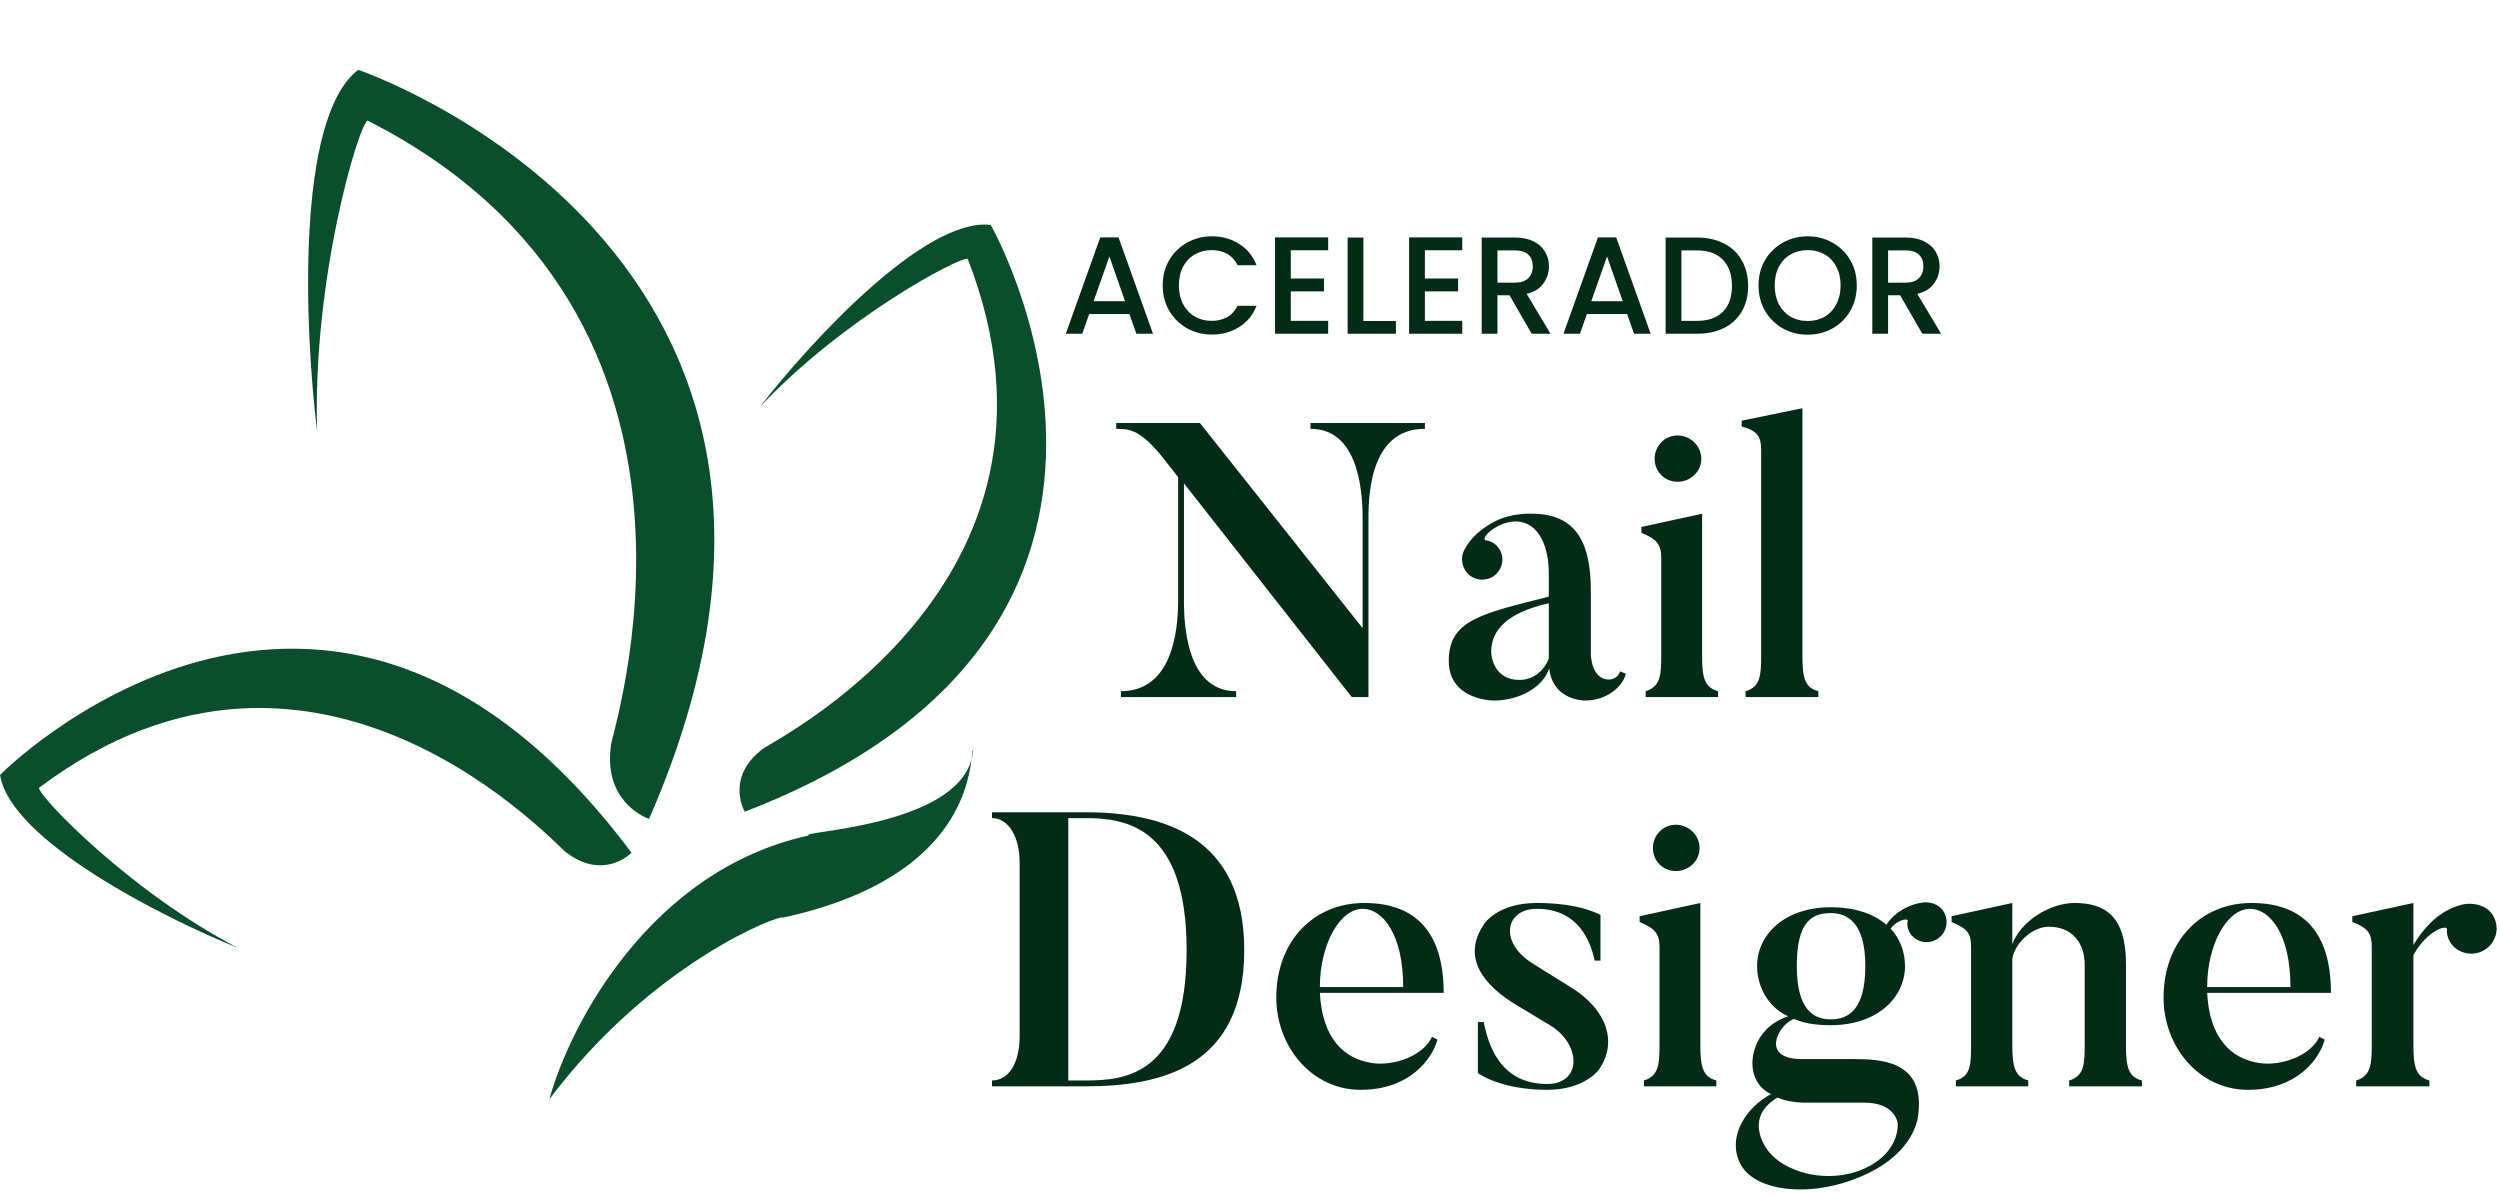 <svg xmlns="http://www.w3.org/2000/svg" width="289" height="138" viewBox="0 0 289 138" fill="none"><path d="M222.215 38.579L219.655 34.131H218.263V38.579H216.439V27.459H220.279C221.133 27.459 221.853 27.608 222.439 27.907C223.037 28.206 223.479 28.606 223.767 29.107C224.066 29.608 224.215 30.168 224.215 30.787C224.215 31.512 224.002 32.174 223.575 32.771C223.159 33.358 222.514 33.758 221.639 33.971L224.391 38.579H222.215ZM218.263 32.675H220.279C220.962 32.675 221.474 32.504 221.815 32.163C222.167 31.822 222.343 31.363 222.343 30.787C222.343 30.211 222.173 29.763 221.831 29.443C221.49 29.112 220.973 28.947 220.279 28.947H218.263V32.675Z" fill="#042B18"></path><path d="M208.964 38.691C207.93 38.691 206.975 38.451 206.1 37.971C205.236 37.48 204.548 36.803 204.036 35.939C203.535 35.064 203.284 34.083 203.284 32.995C203.284 31.907 203.535 30.931 204.036 30.067C204.548 29.203 205.236 28.531 206.1 28.051C206.975 27.56 207.93 27.315 208.964 27.315C210.01 27.315 210.964 27.56 211.828 28.051C212.703 28.531 213.391 29.203 213.892 30.067C214.394 30.931 214.644 31.907 214.644 32.995C214.644 34.083 214.394 35.064 213.892 35.939C213.391 36.803 212.703 37.48 211.828 37.971C210.964 38.451 210.01 38.691 208.964 38.691ZM208.964 37.107C209.7 37.107 210.356 36.942 210.932 36.611C211.508 36.27 211.956 35.79 212.276 35.171C212.607 34.542 212.772 33.816 212.772 32.995C212.772 32.174 212.607 31.454 212.276 30.835C211.956 30.216 211.508 29.742 210.932 29.411C210.356 29.08 209.7 28.915 208.964 28.915C208.228 28.915 207.572 29.08 206.996 29.411C206.42 29.742 205.967 30.216 205.636 30.835C205.316 31.454 205.156 32.174 205.156 32.995C205.156 33.816 205.316 34.542 205.636 35.171C205.967 35.79 206.42 36.27 206.996 36.611C207.572 36.942 208.228 37.107 208.964 37.107Z" fill="#042B18"></path><path d="M196.181 27.459C197.365 27.459 198.399 27.688 199.285 28.147C200.181 28.595 200.869 29.246 201.349 30.099C201.839 30.942 202.085 31.928 202.085 33.059C202.085 34.19 201.839 35.171 201.349 36.003C200.869 36.835 200.181 37.475 199.285 37.923C198.399 38.36 197.365 38.579 196.181 38.579H192.549V27.459H196.181ZM196.181 37.091C197.482 37.091 198.479 36.739 199.173 36.035C199.866 35.331 200.213 34.339 200.213 33.059C200.213 31.768 199.866 30.76 199.173 30.035C198.479 29.31 197.482 28.947 196.181 28.947H194.373V37.091H196.181Z" fill="#042B18"></path><path d="M188.096 36.307H183.44L182.64 38.579H180.736L184.72 27.443H186.832L190.816 38.579H188.896L188.096 36.307ZM187.584 34.819L185.776 29.651L183.952 34.819H187.584Z" fill="#042B18"></path><path d="M177.059 38.579L174.499 34.131H173.107V38.579H171.283V27.459H175.123C175.976 27.459 176.696 27.608 177.283 27.907C177.88 28.206 178.323 28.606 178.611 29.107C178.91 29.608 179.059 30.168 179.059 30.787C179.059 31.512 178.846 32.174 178.419 32.771C178.003 33.358 177.358 33.758 176.483 33.971L179.235 38.579H177.059ZM173.107 32.675H175.123C175.806 32.675 176.318 32.504 176.659 32.163C177.011 31.822 177.187 31.363 177.187 30.787C177.187 30.211 177.016 29.763 176.675 29.443C176.334 29.112 175.816 28.947 175.123 28.947H173.107V32.675Z" fill="#042B18"></path><path d="M164.716 28.931V32.195H168.556V33.683H164.716V37.091H169.036V38.579H162.892V27.443H169.036V28.931H164.716Z" fill="#042B18"></path><path d="M157.607 37.107H161.367V38.579H155.783V27.459H157.607V37.107Z" fill="#042B18"></path><path d="M149.216 28.931V32.195H153.056V33.683H149.216V37.091H153.536V38.579H147.392V27.443H153.536V28.931H149.216Z" fill="#042B18"></path><path d="M134.409 32.995C134.409 31.907 134.66 30.931 135.161 30.067C135.673 29.203 136.361 28.531 137.225 28.051C138.1 27.56 139.055 27.315 140.089 27.315C141.273 27.315 142.324 27.608 143.241 28.195C144.169 28.771 144.841 29.592 145.257 30.659H143.065C142.777 30.072 142.377 29.635 141.865 29.347C141.353 29.059 140.761 28.915 140.089 28.915C139.353 28.915 138.697 29.08 138.121 29.411C137.545 29.742 137.092 30.216 136.761 30.835C136.441 31.454 136.281 32.174 136.281 32.995C136.281 33.816 136.441 34.536 136.761 35.155C137.092 35.774 137.545 36.254 138.121 36.595C138.697 36.926 139.353 37.091 140.089 37.091C140.761 37.091 141.353 36.947 141.865 36.659C142.377 36.371 142.777 35.934 143.065 35.347H145.257C144.841 36.414 144.169 37.235 143.241 37.811C142.324 38.387 141.273 38.675 140.089 38.675C139.044 38.675 138.089 38.435 137.225 37.955C136.361 37.464 135.673 36.787 135.161 35.923C134.66 35.059 134.409 34.083 134.409 32.995Z" fill="#042B18"></path><path d="M130.565 36.307H125.909L125.109 38.579H123.205L127.189 27.443H129.301L133.285 38.579H131.365L130.565 36.307ZM130.053 34.819L128.245 29.651L126.421 34.819H130.053Z" fill="#042B18"></path><path d="M210.205 79.904V80.579H201.79V79.904C203.5 79.409 203.59 78.059 203.59 75.764V52.049C203.59 50.474 203.185 49.799 201.34 49.304V48.629L208.36 47.189V75.764C208.36 78.239 208.585 79.499 210.205 79.904Z" fill="#042B18"></path><path d="M193.929 55.694C192.444 55.694 191.274 54.524 191.274 53.039C191.274 51.554 192.444 50.339 193.929 50.339C195.414 50.339 196.674 51.554 196.674 53.039C196.674 54.524 195.414 55.694 193.929 55.694ZM198.609 79.904V80.579H190.239V79.904C191.949 79.364 192.039 78.059 192.039 75.764V64.514C192.039 62.984 191.589 62.354 189.744 61.589V60.914L196.764 59.384V75.764C196.764 78.239 196.989 79.454 198.609 79.904Z" fill="#042B18"></path><path d="M179.042 69.734C174.227 70.814 172.382 72.839 172.382 75.359C172.382 75.989 172.787 78.599 175.622 78.599C177.557 78.599 178.637 77.204 179.042 76.124C179.042 76.034 179.042 69.734 179.042 69.734ZM187.277 77.609L187.952 77.879C187.637 79.274 185.837 80.984 183.227 80.984C183.227 80.984 179.492 81.029 179.087 77.249C178.457 79.319 175.802 80.984 172.652 80.984C172.652 80.984 167.477 80.984 167.477 76.394C167.477 71.669 171.257 70.949 179.042 68.969V66.269C179.042 61.634 176.612 59.159 173.237 60.779C171.662 61.589 171.437 62.399 171.707 62.444C172.337 62.534 172.832 62.804 173.237 63.344C174.002 64.379 173.732 65.819 172.697 66.584C171.662 67.304 170.177 67.079 169.457 66.044C168.917 65.279 168.872 64.289 169.277 63.569C169.682 62.849 170.357 61.589 172.787 60.284C174.767 59.249 177.062 59.384 177.062 59.384C182.462 59.384 183.902 63.074 183.902 68.384V75.584C183.902 75.584 183.902 78.554 186.017 78.554C186.017 78.554 187.007 78.554 187.277 77.609Z" fill="#042B18"></path><path d="M151.49 48.899H164.72V49.574C158.06 49.529 158.195 58.124 158.195 60.194V80.579H156.26L136.865 55.874V69.194C136.865 71.219 136.82 79.904 142.895 79.904V80.579H129.575V79.904C136.19 79.904 136.19 71.219 136.19 69.194V55.154L134.39 52.859C131.51 49.259 130.205 49.664 129.035 49.574V48.899H138.71L157.52 72.614V60.194C157.52 58.124 157.52 49.529 151.49 49.574V48.899Z" fill="#042B18"></path><path d="M284.66 104.564C285.56 104.339 286.955 104.519 287.765 105.284C288.89 106.409 288.89 108.254 287.765 109.379C286.64 110.504 284.84 110.549 283.625 109.424C283.085 108.839 282.815 108.119 282.86 107.444C282.95 106.814 280.52 107.579 278.99 110.414V120.719C278.99 123.239 279.215 124.454 280.835 124.904V125.579H272.375V124.904C274.085 124.364 274.175 123.059 274.175 120.719V109.469C274.175 107.939 273.77 107.264 271.925 106.589V105.914L278.99 104.384V109.244C281.015 105.869 283.22 104.924 284.66 104.564Z" fill="#042B18"></path><path d="M255.148 114.104H264.778C264.778 107.984 262.393 105.059 260.098 105.059C257.488 105.059 255.148 109.109 255.148 114.104ZM268.108 119.864L268.738 120.179C268.153 122.384 265.543 125.984 259.873 125.984C254.158 125.984 250.108 120.944 250.108 115.319C250.108 108.839 254.383 104.384 260.278 104.384C266.173 104.384 269.458 107.714 269.458 114.779H255.148C255.418 119.999 257.893 122.384 261.133 122.879C263.743 123.284 267.118 122.024 268.108 119.864Z" fill="#042B18"></path><path d="M247.608 124.904V125.579H239.193V124.904C240.903 124.409 240.993 123.059 240.993 120.764V111.539C240.993 108.929 239.463 107.129 236.853 107.129C234.828 107.129 232.803 109.199 232.623 110.909V120.809C232.623 123.284 232.893 124.454 234.468 124.904V125.579H226.098V124.904C227.808 124.409 227.853 123.104 227.853 120.809V109.469C227.853 107.894 227.448 107.354 225.603 106.589V105.914L232.623 104.384V109.154C233.613 106.454 236.988 104.384 239.823 104.384C243.378 104.384 245.763 105.959 245.763 111.404V120.764C245.763 123.239 245.988 124.499 247.608 124.904Z" fill="#042B18"></path><path d="M215.629 111.674C215.629 106.634 213.559 105.554 211.624 105.554C209.374 105.554 207.709 106.634 207.709 111.674C207.709 116.714 209.644 117.839 211.624 117.839C213.694 117.839 215.629 116.714 215.629 111.674ZM224.224 108.344C223.234 109.199 221.794 109.064 220.984 108.119C220.579 107.624 220.399 107.039 220.534 106.454C220.579 106.094 219.319 106.319 218.554 107.354C219.634 108.479 220.219 110.054 220.219 111.674C220.219 115.319 217.024 118.514 211.624 118.514C209.869 118.514 208.519 118.289 207.394 117.794C205.774 118.244 203.254 122.429 208.294 122.429H214.144C217.249 122.429 222.559 122.519 221.749 128.864C221.749 128.864 221.569 132.509 216.844 135.164C210.634 138.629 202.984 138.089 201.184 134.534C199.564 131.384 201.949 127.919 204.739 126.479C203.479 125.894 202.579 124.679 202.579 122.879C202.579 122.879 202.444 118.919 206.719 117.479C204.424 116.489 203.119 114.059 203.119 111.674C203.119 108.029 206.314 104.879 211.624 104.879C214.459 104.879 216.619 105.644 218.059 106.904C219.274 105.104 221.164 104.474 222.199 104.339C223.009 104.204 223.909 104.474 224.494 105.104C225.304 106.094 225.169 107.534 224.224 108.344ZM204.514 133.184C206.809 135.929 212.389 137.054 216.484 134.579C219.724 132.599 219.364 129.809 219.364 129.809C219.364 129.809 219.094 127.469 215.539 127.469H209.329C208.834 127.469 207.124 127.559 205.459 126.884C201.229 129.449 204.559 133.229 204.514 133.184Z" fill="#042B18"></path><path d="M193.728 100.694C192.243 100.694 191.073 99.524 191.073 98.039C191.073 96.554 192.243 95.339 193.728 95.339C195.213 95.339 196.473 96.554 196.473 98.039C196.473 99.524 195.213 100.694 193.728 100.694ZM198.408 124.904V125.579H190.038V124.904C191.748 124.364 191.838 123.059 191.838 120.764V109.514C191.838 107.984 191.388 107.354 189.543 106.589V105.914L196.563 104.384V120.764C196.563 123.239 196.788 124.454 198.408 124.904Z" fill="#042B18"></path><path d="M184.837 123.644C184.837 123.644 183.217 125.984 178.852 125.984C173.407 125.984 170.842 124.049 170.842 124.049V118.154H171.517C172.012 120.539 173.272 125.309 178.852 125.309C182.812 125.309 182.812 120.899 179.392 118.649L174.847 115.904C170.482 113.114 169.402 109.964 171.562 106.814C171.562 106.814 173.092 104.384 177.637 104.384C182.812 104.384 185.017 105.779 185.017 105.779V111.044H184.342C183.892 108.929 182.542 105.059 177.637 105.059C174.037 105.059 173.227 108.884 177.142 111.359L181.687 114.194C185.737 116.714 187.042 120.494 184.837 123.644Z" fill="#042B18"></path><path d="M152.579 114.104H162.209C162.209 107.984 159.824 105.059 157.529 105.059C154.919 105.059 152.579 109.109 152.579 114.104ZM165.539 119.864L166.169 120.179C165.584 122.384 162.974 125.984 157.304 125.984C151.589 125.984 147.539 120.944 147.539 115.319C147.539 108.839 151.814 104.384 157.709 104.384C163.604 104.384 166.889 107.714 166.889 114.779H152.579C152.849 119.999 155.324 122.384 158.564 122.879C161.174 123.284 164.549 122.024 165.539 119.864Z" fill="#042B18"></path><path d="M137.174 109.829C137.174 95.564 130.154 94.574 125.474 94.574H123.494V124.904H125.474C130.064 124.904 137.174 124.319 137.174 109.829ZM143.834 109.829C143.834 123.239 134.429 125.579 125.474 125.579H114.674V124.904C116.609 124.904 117.869 122.879 117.869 119.819V99.659C117.869 96.869 116.654 94.574 114.674 94.574V93.899H125.474C134.429 93.899 143.834 96.644 143.834 109.829Z" fill="#042B18"></path><path d="M0.005 89.579C1.205 97.179 18.838 106.079 27.505 109.579C15.005 103.079 4.505 92.079 4.505 91.079C37.005 66.579 65.005 98.579 65.505 98.579C69.505 101.579 72.505 99.079 73.005 98.579C37.505 51.079 -0.495 90.079 0.005 89.579Z" fill="#0B4E2D"></path><path d="M114.529 26C106.888 25.097 93.545 39.661 87.828 47.056C97.471 36.783 110.903 29.655 111.866 29.926C126.648 67.847 88.26 86.133 88.125 86.615C84.154 89.653 85.748 93.218 86.094 93.834C141.433 72.526 114.183 25.384 114.529 26Z" fill="#0B4E2D"></path><path d="M63.505 127.079C65.838 118.579 75.105 100.579 93.505 96.579C92.077 96.103 110.139 95.627 112.303 87.814C112.395 87.106 112.423 86.661 112.505 86.579C112.481 87.01 112.412 87.421 112.303 87.814C111.838 91.427 109.735 101.899 90.505 106.079C90.505 105.579 75.505 111.079 63.505 127.079Z" fill="#0B4E2D"></path><path d="M41.407 8.076C34.148 13.621 35.22 38.257 36.663 49.881C36.103 32.312 41.441 14.49 42.489 13.937C87.342 36.718 70.314 85.719 70.609 86.278C69.823 92.409 74.214 94.38 75.033 94.663C103.885 28.704 40.588 7.794 41.407 8.076Z" fill="#0B4E2D"></path></svg>